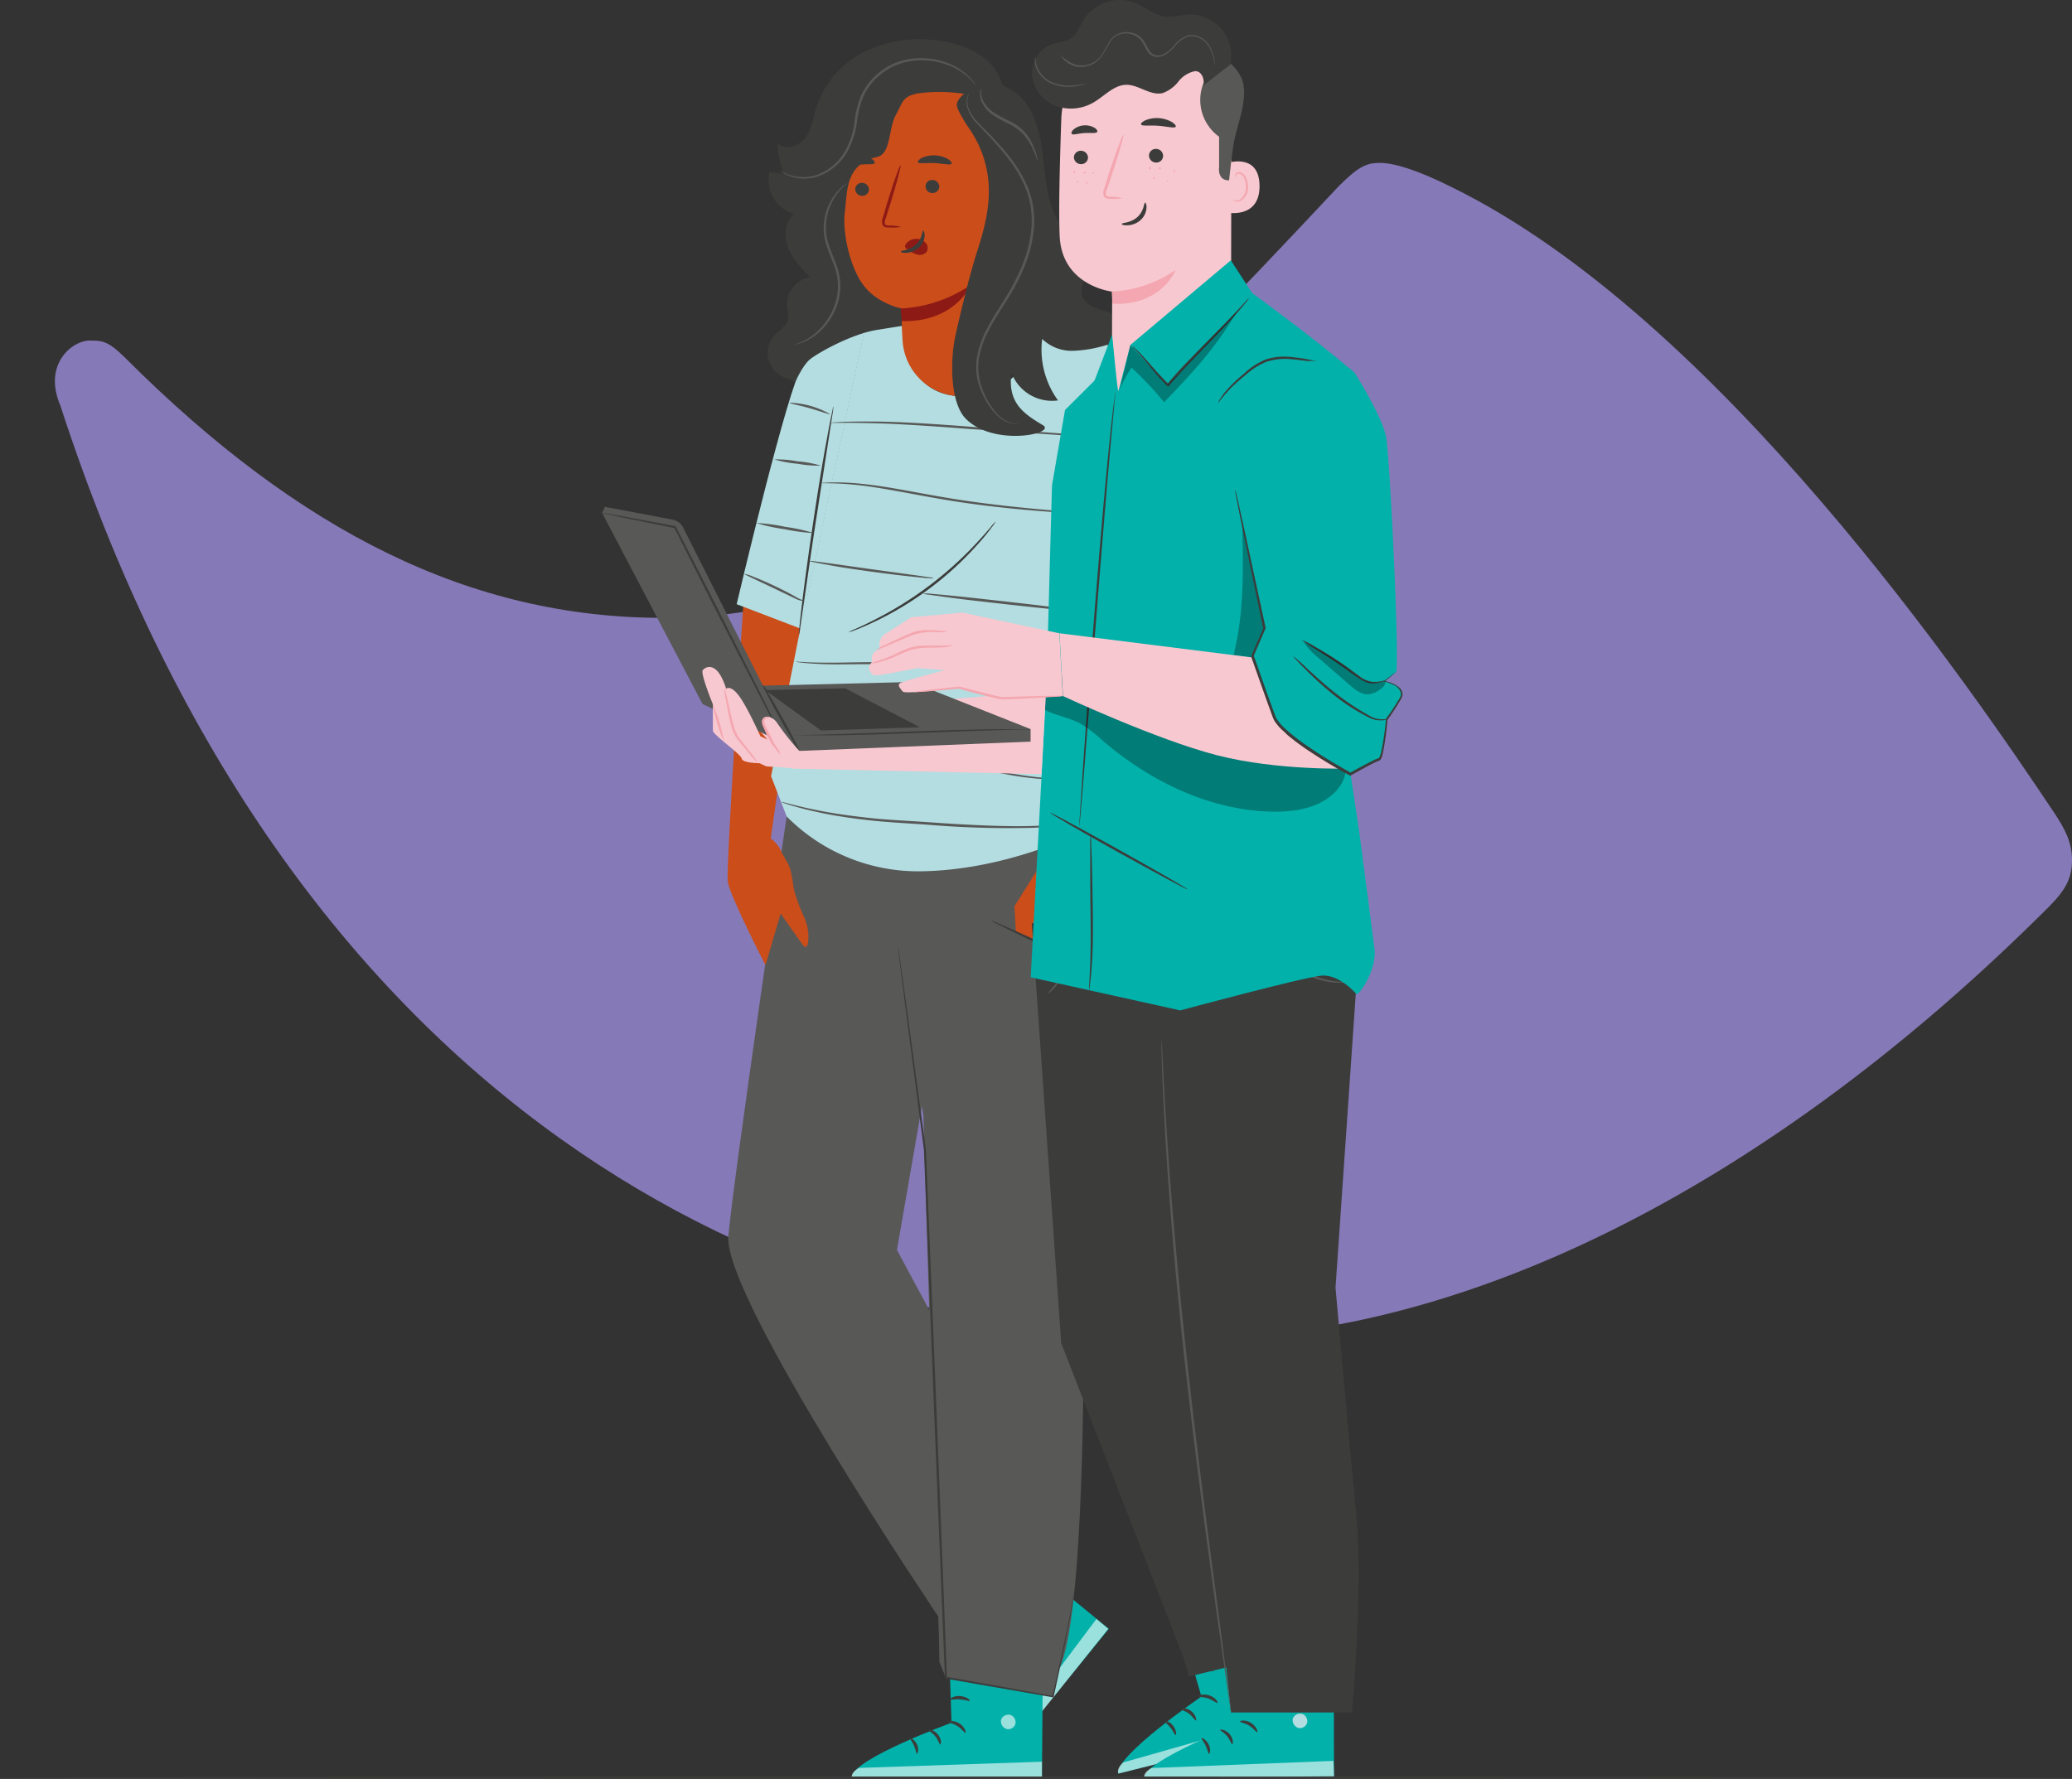 <?xml version="1.0" encoding="utf-8"?>
<svg xmlns="http://www.w3.org/2000/svg" viewBox="0 0 445.13 382.26">
  <rect x="0" y="0" width="445.13" height="382.26" fill="#333333" stroke="none"/>
  <defs>
    <style>.cls-1{fill:#8679b7;}.cls-2{fill:#02b1aa;}.cls-3{opacity:0.6;}.cls-4{fill:#fff;}.cls-5{fill:#3c3c3b;}.cls-6{fill:#585857;}.cls-7{fill:#b3dde0;}.cls-8{fill:#ca4d1a;}.cls-9{fill:none;}.cls-10{fill:#8d1a15;}.cls-11{fill:#f8c8d0;}.cls-12{fill:#f4a7b0;}.cls-13{opacity:0.3;}.cls-14{fill:#010101;}</style>
  </defs>
  <g id="Layer_2" data-name="Layer 2">
    <g id="Calque_1" data-name="Calque 1">
      <path class="cls-1" d="M19.33,73.16c-3.81,0-10.17,5.08-6.36,14C60.06,232.06,160.73,287.68,255.73,287.67c60.2,0,125.84-34.29,184.31-92.69,3.82-3.81,5.09-6.35,5.09-10.15s-1.47-6.64-3.81-10.16C423.41,147.84,369.09,68.14,311.68,40.12,304.06,36.31,299.2,35,296.43,35c-3,0-4.76.94-8.9,5.08-46.35,49.39-86.44,92.68-144.91,92.69C101.31,132.81,64.45,114.41,27,77c-3.81-3.81-5.09-3.81-7.63-3.81"/>
      <g id="freepik--character-1--inject-126">
        <path class="cls-2" d="M212.84,329.24,238.2,350l-25.72,31.69c-2.87-2.64,4.35-24,4.35-24L200,345.07Z"/>
        <g class="cls-3">
          <path class="cls-4" d="M223.4,346.85a1.67,1.67,0,0,1,2.21.3,1.63,1.63,0,0,1-.28,2.19A1.78,1.78,0,0,1,223,349a1.66,1.66,0,0,1,.55-2.24"/>
        </g>
        <g class="cls-3">
          <path class="cls-4" d="M238.09,350l-2.55-2.11L212,379.26s-.52,1.91.61,2.55Z"/>
        </g>
        <path class="cls-5" d="M216.25,358.15c.16.12.85-.6,2-1s2.09-.23,2.15-.43-1-.68-2.37-.23S216.08,358.06,216.25,358.15Z"/>
        <path class="cls-5" d="M214.92,362.55c.12.16.93-.3,2-.29s1.9.42,2,.26-.68-1-2-.95S214.78,362.46,214.92,362.55Z"/>
        <path class="cls-5" d="M217.37,367.7c.15-.11-.45-1-1.62-1.25s-2.1.16-2,.33.89.09,1.85.35S217.23,367.84,217.37,367.7Z"/>
        <path class="cls-5" d="M212.74,354.84c.19,0,.56-.84,1.32-1.66s1.6-1.29,1.54-1.48-1.16,0-2,1S212.56,354.81,212.74,354.84Z"/>
        <path class="cls-5" d="M209.59,351a4.35,4.35,0,0,0,1.28-1.59,9.85,9.85,0,0,0,.84-2.08,11.5,11.5,0,0,0,.26-1.3,2.55,2.55,0,0,0,0-.78.85.85,0,0,0-.76-.74,1.06,1.06,0,0,0-.91.39,2.24,2.24,0,0,0-.4.66,7,7,0,0,0-.46,1.26,6.76,6.76,0,0,0-.23,2.24,3.46,3.46,0,0,0,.53,2c.11,0-.08-.78,0-2a8.46,8.46,0,0,1,.35-2.06,7,7,0,0,1,.46-1.14c.19-.41.42-.7.63-.66s.11,0,.15.18a1.82,1.82,0,0,1,0,.57,10.5,10.5,0,0,1-.2,1.23,14.19,14.19,0,0,1-.66,2A13.27,13.27,0,0,0,209.59,351Z"/>
        <path class="cls-5" d="M210,351c.07,0-.24-.79-1.2-1.66a6.69,6.69,0,0,0-1.91-1.2,6.57,6.57,0,0,0-1.29-.38,1.68,1.68,0,0,0-1.62.37.91.91,0,0,0-.1,1,2.79,2.79,0,0,0,.45.63,4.3,4.3,0,0,0,1.07.87,4.55,4.55,0,0,0,2.19.65,2.75,2.75,0,0,0,2-.5,16.68,16.68,0,0,1-2,0,5.08,5.08,0,0,1-1.9-.71,4.41,4.41,0,0,1-.89-.78c-.29-.32-.46-.67-.33-.76a1.14,1.14,0,0,1,1-.14,7.11,7.11,0,0,1,3,1.29C209.44,350.44,209.89,351.07,210,351Z"/>
        <path class="cls-2" d="M224.11,349.21,223.84,382,183,381.83c.26-3.9,21.41-11.63,21.41-11.63l-.67-21Z"/>
        <g class="cls-3">
          <path class="cls-4" d="M217,368.48a1.68,1.68,0,0,1,1.15,1.91,1.6,1.6,0,0,1-1.88,1.15,1.75,1.75,0,0,1-1.21-2,1.67,1.67,0,0,1,2.09-1"/>
        </g>
        <g class="cls-3">
          <path class="cls-4" d="M223.84,381.87v-3.31l-39.24,1.33s-1.82.8-1.61,2.08Z"/>
        </g>
        <path class="cls-5" d="M203.73,370c0,.2,1,.29,2,.94s1.5,1.48,1.68,1.4-.1-1.23-1.3-2S203.69,369.8,203.73,370Z"/>
        <path class="cls-5" d="M199.45,371.74c0,.19.81.53,1.49,1.38s.86,1.74,1.06,1.73.33-1.13-.53-2.17S199.45,371.55,199.45,371.74Z"/>
        <path class="cls-5" d="M197,376.85c.18,0,.47-1,0-2s-1.44-1.54-1.52-1.37.49.75.89,1.66S196.84,376.83,197,376.85Z"/>
        <path class="cls-5" d="M204.11,365.18c.09.18,1-.09,2.13,0s2,.44,2.11.27-.74-.88-2.07-1S204,365,204.11,365.18Z"/>
        <path class="cls-5" d="M205.11,360.34a3.77,3.77,0,0,0,2,0,9.6,9.6,0,0,0,2.14-.65,8.84,8.84,0,0,0,1.18-.62,3.49,3.49,0,0,0,.62-.47.87.87,0,0,0,.09-1.06,1,1,0,0,0-.87-.46,2.24,2.24,0,0,0-.77.1,7.91,7.91,0,0,0-1.27.43,7.15,7.15,0,0,0-1.89,1.23c-1,.87-1.27,1.61-1.21,1.65s.56-.55,1.52-1.27a7.93,7.93,0,0,1,1.83-1,6,6,0,0,1,1.18-.36c.43-.11.8-.11.91.08s0,.1,0,.23a2.48,2.48,0,0,1-.45.35,11.56,11.56,0,0,1-3.07,1.36A12.73,12.73,0,0,0,205.11,360.34Z"/>
        <path class="cls-5" d="M205.37,360.63a3.29,3.29,0,0,0,.54-2,6.5,6.5,0,0,0-.27-2.24,7.13,7.13,0,0,0-.51-1.25,1.71,1.71,0,0,0-1.3-1,1,1,0,0,0-.86.56,3.21,3.21,0,0,0-.21.75,4.56,4.56,0,0,0,0,1.38,4.68,4.68,0,0,0,.87,2.11c.79,1.06,1.62,1.31,1.64,1.24a8.63,8.63,0,0,1-1.23-1.51,4.42,4.42,0,0,1-.64-1.92,3.89,3.89,0,0,1,0-1.18c.06-.44.23-.79.39-.74a1.51,1.51,0,0,1,.71.67,6.17,6.17,0,0,1,.5,1.11,7.17,7.17,0,0,1,.39,2C205.47,359.85,205.26,360.6,205.37,360.63Z"/>
        <path class="cls-6" d="M222.17,159.26s5.71,6.13,8.52,12,4.61,19.87,4.61,19.87,7.9,17.59,6.7,26.59-9.25,70.55-9.25,70.55.4,59.83-5.3,70.5l-1.27,5.78-23-4.09h0l-1.3-3.16-3.5-117.62L184,159.8Z"/>
        <path class="cls-6" d="M211.84,183.3a3.36,3.36,0,0,0,.15-.94c.07-.6.11-1.48.12-2.57a77.31,77.31,0,0,0-.5-8.47c-.38-3.2-.71-6.09-1-8.41a33.78,33.78,0,0,0-.45-3.48,18,18,0,0,0,.05,3.52c.14,2.16.47,5.14.82,8.43s.6,6.26.67,8.41A26,26,0,0,0,211.84,183.3Z"/>
        <path class="cls-6" d="M207.55,169.14a15,15,0,0,0,1.15-4.76,15.43,15.43,0,0,0,.13-4.89,37.27,37.27,0,0,0-.68,4.82A39.1,39.1,0,0,0,207.55,169.14Z"/>
        <path class="cls-6" d="M192.78,164.41a2.59,2.59,0,0,1,.89-1.32,1.68,1.68,0,0,1,1.57-.16,1.64,1.64,0,0,1,.95,2.1,1.68,1.68,0,0,1-.95.95,1.72,1.72,0,0,1-1.57-.21c-.8-.6-.74-1.39-.84-1.36s-.09.17-.05.49a1.82,1.82,0,0,0,.65,1.17,2,2,0,0,0,2,.4,2.13,2.13,0,0,0,.07-4,2,2,0,0,0-2,.32,1.78,1.78,0,0,0-.69,1.15C192.7,164.24,192.75,164.41,192.78,164.41Z"/>
        <path class="cls-6" d="M200,294.2a2.29,2.29,0,0,0,0,.64v1.84c0,1.6,0,3.91.11,6.77.13,5.71.44,13.59.82,22.29s.63,16.59.75,22.3c.06,2.8.1,5.09.14,6.76,0,.75,0,1.36,0,1.84a3.45,3.45,0,0,0,.05.64,3.47,3.47,0,0,0,.06-.64V354.8c0-1.6,0-3.91,0-6.77,0-5.71-.21-13.6-.59-22.31s-.73-16.52-1-22.29c-.12-2.79-.21-5.08-.29-6.75,0-.75-.07-1.36-.09-1.84A4.53,4.53,0,0,0,200,294.2Z"/>
        <path class="cls-6" d="M169,175.42s-11.32,77-12.53,90.17S202,348,202,348l21.41-22.29-30.72-57.12,10-57.56L188.84,160.2l-18.07-.28Z"/>
        <path class="cls-5" d="M231,340.33a12.33,12.33,0,0,1-.17,1.68c-.17,1.1-.41,2.71-.79,4.79-.77,4.17-2,10.21-3.67,17.76v.16h-.16l-23-4H203v-.18c-.64-15.79-1.41-34.66-2.23-54.9-.85-21.78-1.63-42-2.28-58.54h0c-1.72-13.31-3.15-24.31-4.15-32-.48-3.83-.86-6.83-1.12-8.9-.12-1-.21-1.79-.28-2.34a7.23,7.23,0,0,1-.07-.8s.06.27.14.79.19,1.33.34,2.33c.29,2.07.7,5.07,1.24,8.89l4.33,32h0c.67,16.56,1.49,36.75,2.37,58.53.79,20.24,1.53,39.11,2.15,54.9l-.18-.2,23,4.13-.19.13c1.71-7.54,3-13.57,3.82-17.72.41-2.08.71-3.69.88-4.78.09-.54.15-1,.18-1.24A2.64,2.64,0,0,1,231,340.33Z"/>
        <path class="cls-7" d="M239.84,75.31a44.72,44.72,0,0,1,10,13.24c3.37,6.9,24,46.92,21.1,51.27s-11.24,8-12.08,7.88-16.61-9.61-16.61-9.61-9.81-31.3-9.92-31.38S239.84,75.31,239.84,75.31Z"/>
        <path class="cls-8" d="M159.78,128.55s-3.87,57.86-3.43,60.91,8.1,17.95,8.1,17.95l5.13-17.47-4.18-8.48,6.77-47.67Z"/>
        <path class="cls-7" d="M185.64,71.18l8.23-1.28s-.39,14.72,12.37,15.25c14.49.6,17-14.88,17-14.88s14,2.58,16.56,4.94-9.59,64.13-9.59,64.13l1.16,39.89s-15.52,7.79-33.68,8A39.7,39.7,0,0,1,169,175.44l-3.35-8.65,6.34-32Z"/>
        <path class="cls-7" d="M185.64,71.46s-10.15,3-13.23,7.12-14.15,51.25-14.15,51.25L172,135.09Z"/>
        <path class="cls-5" d="M179,87.33a2.18,2.18,0,0,1,0,.51,13,13,0,0,1-.2,1.43c-.2,1.32-.48,3.09-.81,5.25-.7,4.51-1.65,10.59-2.69,17.32s-1.89,12.84-2.55,17.35c-.32,2.16-.58,3.93-.77,5.25l-.24,1.43c-.05.33-.09.5-.11.49a1.4,1.4,0,0,1,0-.5c0-.39.08-.87.14-1.44.12-1.25.33-3,.6-5.28.55-4.46,1.38-10.6,2.4-17.38s2-12.88,2.85-17.3c.39-2.21.73-4,1-5.23.11-.56.21-1,.29-1.41A1.37,1.37,0,0,1,179,87.33Z"/>
        <path class="cls-5" d="M213.94,112.05a13,13,0,0,1-.91,1.29,42.62,42.62,0,0,1-2.72,3.33,69.93,69.93,0,0,1-22.59,17c-1.64.77-3,1.35-3.95,1.7a11.47,11.47,0,0,1-1.5.5,8.87,8.87,0,0,1,1.42-.69c.93-.41,2.25-1,3.87-1.84A78.07,78.07,0,0,0,210,116.46c1.23-1.33,2.2-2.43,2.85-3.21A7.12,7.12,0,0,1,213.94,112.05Z"/>
        <path class="cls-6" d="M178.33,89c-.06.14-2-.6-4.34-1.27s-4.39-1-4.37-1.19A18.44,18.44,0,0,1,178.33,89Z"/>
        <path class="cls-6" d="M238.7,94.09a3.21,3.21,0,0,1-.62,0L236.31,94l-6.47-.36L208.47,92.2c-8.35-.65-15.9-1.16-21.38-1.27-2.73-.07-5-.08-6.48-.07h-1.77a3.11,3.11,0,0,1-.61,0,2.09,2.09,0,0,1,.61-.08c.4,0,1-.07,1.76-.1,1.53-.07,3.76-.12,6.5-.1,5.49,0,13.06.47,21.41,1.12l21.36,1.6,6.47.54,1.76.18A2.46,2.46,0,0,1,238.7,94.09Z"/>
        <path class="cls-6" d="M176.33,100.06a25.38,25.38,0,0,1-5-.41,24.91,24.91,0,0,1-5-.93,24.7,24.7,0,0,1,5,.41A23.7,23.7,0,0,1,176.33,100.06Z"/>
        <path class="cls-6" d="M235.64,110.55a2.08,2.08,0,0,1-.61,0l-1.73-.07c-1.51-.08-3.69-.21-6.39-.4-5.38-.38-12.83-1-21-2.23-4.08-.62-7.94-1.36-11.44-2s-6.67-1.2-9.35-1.52-4.85-.43-6.35-.47-2.34,0-2.35-.06a2.48,2.48,0,0,1,.61-.07c.4,0,1-.07,1.74-.07a52.75,52.75,0,0,1,6.4.31c2.69.27,5.87.77,9.38,1.41s7.37,1.37,11.44,2c8.13,1.24,15.56,1.91,20.93,2.38l6.37.56,1.73.18A2.64,2.64,0,0,1,235.64,110.55Z"/>
        <path class="cls-6" d="M200.6,124.24a4.79,4.79,0,0,1-1.07,0c-.68,0-1.67-.14-2.89-.26-2.43-.24-5.79-.64-9.49-1.15s-7-1-9.45-1.48c-1.2-.21-2.17-.4-2.84-.54a5.45,5.45,0,0,1-1-.27,3.88,3.88,0,0,1,1.07.07l2.87.38,9.46,1.33,9.47,1.3,2.86.42A3.55,3.55,0,0,1,200.6,124.24Z"/>
        <path class="cls-6" d="M232.2,131.35a6,6,0,0,1-1.34,0l-3.64-.33c-3.07-.3-7.31-.75-12-1.28s-8.91-1-12-1.44l-3.62-.5a6.55,6.55,0,0,1-1.32-.25,7.55,7.55,0,0,1,1.34,0l3.64.33c3.06.3,7.3.76,12,1.29s8.9,1,12,1.44l3.62.49A7.67,7.67,0,0,1,232.2,131.35Z"/>
        <path class="cls-6" d="M230.64,148A2.48,2.48,0,0,1,230,148l-1.73-.28L222,146.55c-5.36-.92-12.78-2.23-21-3.06-4.13-.41-8.08-.66-11.67-.73s-6.84,0-9.56,0-4.94-.12-6.46-.26c-.76-.07-1.34-.13-1.74-.19a4.1,4.1,0,0,1-.61-.11,2.15,2.15,0,0,1,.62,0l1.75.1c1.52.07,3.72.12,6.44.09s6-.14,9.57-.09,7.57.28,11.71.69c8.28.83,15.7,2.2,21.05,3.22,2.67.52,4.83,1,6.32,1.28l1.71.37A2.73,2.73,0,0,1,230.64,148Z"/>
        <path class="cls-6" d="M230.93,167.05a3.6,3.6,0,0,1-.64.12c-.43.07-1.06.14-1.87.2a38.89,38.89,0,0,1-6.91-.19c-5.83-.59-13.62-2.68-22.39-4s-16.76-2.37-22.51-3.27a64.84,64.84,0,0,1-6.79-1.24,13.37,13.37,0,0,1-1.78-.62,2.89,2.89,0,0,1-.58-.3,2.8,2.8,0,0,1,.62.2,17.35,17.35,0,0,0,1.76.6c1.57.39,3.91.67,6.79,1.07,5.76.8,13.75,1.74,22.54,3.12s16.59,3.44,22.35,4.11a43.63,43.63,0,0,0,6.86.36C230,167.12,230.92,167,230.93,167.05Z"/>
        <path class="cls-6" d="M174.84,114.55a39.64,39.64,0,0,1-6.24-.83,39.09,39.09,0,0,1-6.16-1.34,37.69,37.69,0,0,1,6.25.83A39.21,39.21,0,0,1,174.84,114.55Z"/>
        <path class="cls-6" d="M172.84,129.1a1.1,1.1,0,0,1-.58,0,5,5,0,0,1-1.47-.51l-4.52-2.17c-3.54-1.69-6.45-3-6.39-3.11a7.91,7.91,0,0,1,2,.64c1.2.46,2.84,1.15,4.62,2s3.35,1.67,4.47,2.31A7.49,7.49,0,0,0,172.84,129.1Z"/>
        <path class="cls-6" d="M167.84,172.3a2.91,2.91,0,0,1,.64.13l1.8.47c1.56.4,3.84.94,6.67,1.47s6.24,1,10,1.41,8,.58,12.4.89c8.8.63,16.78,1,22.56.81,2.88-.07,5.21-.26,6.82-.39l1.85-.18a2.43,2.43,0,0,1,.66,0,3.63,3.63,0,0,1-.64.13c-.42.07-1,.17-1.85.28-1.6.19-3.94.44-6.83.56a208,208,0,0,1-22.61-.66c-4.39-.31-8.6-.52-12.41-.94s-7.22-.94-10.06-1.52-5.1-1.17-6.66-1.64c-.77-.22-1.37-.42-1.77-.56A3.68,3.68,0,0,1,167.84,172.3Z"/>
        <path class="cls-8" d="M163.35,189.91q4.46,6.66,9.14,13.18c.14.18.3.38.53.38s.46-.35.53-.64a10.07,10.07,0,0,0-.77-5.68,43.82,43.82,0,0,1-2.07-5.42c-.47-1.95-.46-4-1.3-5.87-.46-1-1.09-1.89-1.56-2.87a6.77,6.77,0,0,0-3.4-3.45"/>
        <path class="cls-5" d="M238,97.13a12.88,12.88,0,0,1-.2,1.64l-.74,4.43c-.64,3.74-1.56,8.9-2.62,14.6s-2,10.85-2.77,14.57c-.36,1.79-.66,3.27-.89,4.4a12.47,12.47,0,0,1-.4,1.6,9.07,9.07,0,0,1,.2-1.64c.19-1.13.43-2.63.73-4.43.65-3.74,1.57-8.9,2.62-14.6s2-10.84,2.77-14.56c.36-1.79.67-3.28.9-4.41A8,8,0,0,1,238,97.13Z"/>
        <path class="cls-6" d="M255.35,100.36a15.47,15.47,0,0,1-2.7,1c-1.68.51-4,1.2-6.61,1.92s-4.95,1.35-6.66,1.78a15.74,15.74,0,0,1-2.79.59,14.35,14.35,0,0,1,2.7-1c1.68-.51,4-1.2,6.61-1.92s4.94-1.35,6.65-1.78A14.74,14.74,0,0,1,255.35,100.36Z"/>
        <path class="cls-6" d="M264.84,118.7a3.22,3.22,0,0,1-.91.54,15,15,0,0,1-2.75.9c-2.39.53-5.67,1.15-9.27,2s-6.85,1.68-9.19,2.31l-2.78.74a4.37,4.37,0,0,1-1,.22,4,4,0,0,1,1-.41c.64-.23,1.58-.54,2.74-.9,2.32-.72,5.55-1.63,9.17-2.47s6.93-1.42,9.31-1.85a17.7,17.7,0,0,0,2.75-.73A5.22,5.22,0,0,1,264.84,118.7Z"/>
        <path class="cls-8" d="M246,135.09l-15,39.13,4.25,16.39,27-45.05S252.58,134.23,246,135.09Z"/>
        <polygon class="cls-8" points="231.26 173.49 217.93 194.74 218.24 200.21 235.2 207.41 236.43 187.21 231.26 173.49"/>
        <path class="cls-5" d="M239.32,209.74c0,.07-1.38-.86-3.72-2a18.48,18.48,0,0,0-1.95-.84c-.7-.27-1.51-.46-2.34-.72a50.17,50.17,0,0,1-5.31-2c-3.67-1.63-6.9-3.25-9.26-4.39l-2.78-1.4a5.76,5.76,0,0,1-1-.57,4.24,4.24,0,0,1,1.08.39l2.84,1.24,9.32,4.25c1.83.79,3.61,1.45,5.25,2,.81.28,1.61.48,2.34.78a17.08,17.08,0,0,1,2,.91,29,29,0,0,1,2.66,1.62A4.32,4.32,0,0,1,239.32,209.74Z"/>
        <path class="cls-8" d="M180.63,32.6c0-6.92,8.08-19.24,15-19l17.72,7.59a4.07,4.07,0,0,1,3.89,3.87L219,72.23a12.46,12.46,0,0,1-11.88,12.91h0a12.73,12.73,0,0,1-13.2-11.7c-.23-3.35-.29-7.2-.29-7.18s-8.9-.89-11.47-12.26C180.84,48.38,180.64,40.29,180.63,32.6Z"/>
        <path class="cls-5" d="M183.73,40.68a1.48,1.48,0,0,0,1.52,1.4,1.41,1.41,0,0,0,1.43-1.39v0a1.48,1.48,0,0,0-1.51-1.39,1.39,1.39,0,0,0-1.44,1.36Z"/>
        <path class="cls-9" d="M183,37.34c.2.18,1.26-.72,2.85-.82s2.8.62,3,.42-.13-.43-.66-.77a4.12,4.12,0,0,0-2.39-.57,3.82,3.82,0,0,0-2.24.89C183,36.9,182.84,37.26,183,37.34Z"/>
        <path class="cls-5" d="M198.84,40.08a1.47,1.47,0,0,0,1.51,1.4,1.43,1.43,0,0,0,1.44-1.4v0a1.49,1.49,0,0,0-1.52-1.4A1.39,1.39,0,0,0,198.84,40Z"/>
        <path class="cls-9" d="M198.58,36.62c.2.18,1.26-.72,2.84-.81s2.8.62,3,.41-.13-.43-.66-.76a3.93,3.93,0,0,0-2.38-.57,3.85,3.85,0,0,0-2.25.89C198.63,36.18,198.48,36.55,198.58,36.62Z"/>
        <path class="cls-10" d="M193.59,48.75a11,11,0,0,0-2.61-.29c-.4,0-.79-.07-.88-.35a2.09,2.09,0,0,1,.19-1.21l1-3.16c1.38-4.5,2.35-8.19,2.17-8.24s-1.45,3.55-2.83,8l-.94,3.18a2.27,2.27,0,0,0-.11,1.6,1,1,0,0,0,.7.55,3.25,3.25,0,0,0,.7.05A9.93,9.93,0,0,0,193.59,48.75Z"/>
        <path class="cls-10" d="M193.47,66.29a29.29,29.29,0,0,0,15.12-5.1s-3.37,8.14-14.94,7.81Z"/>
        <path class="cls-10" d="M194.51,52.55A2.8,2.8,0,0,1,197,51.33a2.55,2.55,0,0,1,1.86.84,1.67,1.67,0,0,1,.25,1.89,1.92,1.92,0,0,1-2,.66A6.12,6.12,0,0,1,195,53.64a1.84,1.84,0,0,1-.48-.44.53.53,0,0,1,0-.59"/>
        <path class="cls-5" d="M198.33,49.55c-.26,0-.15,1.72-1.55,3s-3.24,1.25-3.23,1.49.43.31,1.2.28a4.34,4.34,0,0,0,2.71-1.15,3.72,3.72,0,0,0,1.18-2.54C198.66,50,198.44,49.55,198.33,49.55Z"/>
        <path class="cls-5" d="M197.18,34.84c.18.42,1.75.11,3.62.21s3.42.52,3.64.11c.1-.19-.19-.58-.82-1a6.28,6.28,0,0,0-5.54-.25C197.42,34.28,197.13,34.64,197.18,34.84Z"/>
        <path class="cls-5" d="M182.55,35.54c.3.34,1.37-.1,2.68-.2s2.44.08,2.68-.31c.1-.19-.1-.54-.61-.85a3.74,3.74,0,0,0-2.22-.45,3.84,3.84,0,0,0-2.1.86C182.54,35,182.42,35.38,182.55,35.54Z"/>
        <path class="cls-5" d="M193.69,68.91l-.22-2.62s-5-1.26-7.6-4.47c-3.11-3.77-5-11.62-4.35-16.47.53-4.26.08-10.09,6.92-11.62,3-.68,2.4-6.11,4-9s1.38-4,4.77-4.67a35.76,35.76,0,0,1,9.91.1c-1,.84-1.71,1.79-1.54,2.64.21,1.12,2,3.91,2.66,4.85a23.69,23.69,0,0,1,4.16,12c.3,4.92-1,9.81-2.51,14.48s-3.63,13.37-4.67,18.19S204,86.47,207.5,90c6,6,19.23,3.23,16.65,1.43-4.12-2.47-7.75-4.77-6.86-11.33a9.3,9.3,0,0,0,10,5.94,18.59,18.59,0,0,1-3.4-13.21,9.11,9.11,0,0,0,6.57,2.55,27.29,27.29,0,0,0,7.11-1.2c1.75-.46,3.8-1.23,4.14-3,.39-2.1-2-3.63-4-4.25s-4.51-1.27-5.18-3.29c-.75-2.27,1.33-4.53,1.34-6.92,0-3-3-4.89-5-7.1-3.57-4-4.11-9.72-4.68-15s-1.61-11.11-5.73-14.51a13.72,13.72,0,0,0-3.08-1.78,11.35,11.35,0,0,0-4.54-6.3,19.93,19.93,0,0,0-7.91-3.07,27.4,27.4,0,0,0-16.54,1.84,20.54,20.54,0,0,0-11,12.21c-.68,2.21-1,4.61-2.3,6.49s-4.29,2.92-6,1.32a16.35,16.35,0,0,0,1.35,6.5l-3.12-.36a7.58,7.58,0,0,0,5.24,9c-2,1.76-2.16,4.87-1.2,7.32s2.85,4.4,4.7,6.28a6,6,0,0,0-5,6.34,8.49,8.49,0,0,1,.2,2.8c-.35,1.44-1.83,2.23-2.83,3.32a5.62,5.62,0,0,0,.35,8,5.54,5.54,0,0,0,2.07,1.21l2,.85s1.57-3.56,3.18-4.88,8.87-5.43,14.31-6.3l5.44-.87Z"/>
        <path class="cls-6" d="M219,90.91a2.44,2.44,0,0,1-.84.15,4.68,4.68,0,0,1-2.34-.62c-1.9-1-3.94-3.53-5.29-7.07a13.29,13.29,0,0,1-.72-2.89,14.62,14.62,0,0,1,0-3.24,19.69,19.69,0,0,1,2.28-6.71c1.15-2.22,2.6-4.4,4-6.69a44.75,44.75,0,0,0,3.74-7.41,27.17,27.17,0,0,0,1.8-8,22.18,22.18,0,0,0-.19-3.91,20.6,20.6,0,0,0-.94-3.63c-1.75-4.62-4.79-8-7.27-10.8-1.28-1.37-2.45-2.6-3.47-3.7a7.75,7.75,0,0,1-1.95-3.31,4.19,4.19,0,0,1,.07-2.43,2,2,0,0,1,.4-.74,3.53,3.53,0,0,0-.3.78A4.05,4.05,0,0,0,208,23a7.78,7.78,0,0,0,2,3.17c1,1.08,2.24,2.26,3.53,3.64,2.52,2.74,5.62,6.16,7.44,10.88a20.63,20.63,0,0,1,1,3.72,23.22,23.22,0,0,1,.2,4,27.31,27.31,0,0,1-1.83,8.21,43.87,43.87,0,0,1-3.79,7.49c-1.43,2.3-2.88,4.46-4,6.64a19.75,19.75,0,0,0-2.28,6.54,12.89,12.89,0,0,0,.65,6c1.27,3.48,3.23,6,5,7a4.75,4.75,0,0,0,2.24.69C218.73,91,219,90.88,219,90.91Z"/>
        <path class="cls-6" d="M222.9,34.45c-.08,0-.39-1.11-1.19-2.79a12,12,0,0,0-1.79-2.7,10.37,10.37,0,0,0-3.17-2.33,31.22,31.22,0,0,1-3.58-2A6.82,6.82,0,0,1,211,22.08a4,4,0,0,1-.43-2.24,1.49,1.49,0,0,1,.26-.79,5.52,5.52,0,0,1-.06.81,4.14,4.14,0,0,0,.55,2,6.88,6.88,0,0,0,2.17,2.32A37.59,37.59,0,0,0,217,26.07a10.22,10.22,0,0,1,3.29,2.47,11.22,11.22,0,0,1,1.76,3,14.46,14.46,0,0,1,.73,2.13C222.9,34.15,222.94,34.44,222.9,34.45Z"/>
        <path class="cls-6" d="M167.5,36.55a12,12,0,0,0,2,1,9.29,9.29,0,0,0,6.07,0,11.46,11.46,0,0,0,6.49-6.09,17.42,17.42,0,0,0,1.52-5.19A20.57,20.57,0,0,1,185,20.49a13.87,13.87,0,0,1,8.55-7.38,15.53,15.53,0,0,1,9.3.19,13.5,13.5,0,0,1,5.4,3.23,8.8,8.8,0,0,1,1.08,1.34,2.07,2.07,0,0,1,.28.53,15.51,15.51,0,0,0-1.5-1.73,14,14,0,0,0-5.37-3,15.51,15.51,0,0,0-9.05-.09,13.49,13.49,0,0,0-8.21,7.14,20.42,20.42,0,0,0-1.39,5.65,17.77,17.77,0,0,1-1.6,5.32,11.71,11.71,0,0,1-6.81,6.23,9.26,9.26,0,0,1-6.25-.18,6.91,6.91,0,0,1-1.51-.83A2.1,2.1,0,0,1,167.5,36.55Z"/>
        <path class="cls-6" d="M170.75,74.07s.55-.2,1.49-.62A12.74,12.74,0,0,0,175.82,71a14.24,14.24,0,0,0,3.46-5.35A12.16,12.16,0,0,0,179.5,58c-.83-2.65-2.19-5.09-2.46-7.62a12,12,0,0,1,1.07-6.47,11.48,11.48,0,0,1,2.59-3.59,7.62,7.62,0,0,1,.94-.76c.23-.15.35-.23.36-.21s-.44.38-1.16,1.11a12.42,12.42,0,0,0-2.39,3.6,11.9,11.9,0,0,0-.94,6.26c.29,2.41,1.62,4.79,2.49,7.53a12.46,12.46,0,0,1-.27,8,14,14,0,0,1-3.66,5.45,11.74,11.74,0,0,1-3.76,2.33,8,8,0,0,1-1.15.36A1.47,1.47,0,0,1,170.75,74.07Z"/>
      </g>
      <g id="freepik--character-2--inject-126">
        <path class="cls-11" d="M228,25.55a19.78,19.78,0,0,1,18.91-19h1c11.06.17,17.1,9.65,16.63,20.7l-.08,44.23S247.21,81.67,246.55,82l-7.71,5.53.09-24.86S228.25,61.5,227.66,50.9C227.4,45.73,227.67,35.14,228,25.55Z"/>
        <path class="cls-12" d="M238.84,62.63A25.94,25.94,0,0,0,252.56,58s-2.94,7.77-13.56,7.27Z"/>
        <path class="cls-5" d="M230.71,33.8a1.52,1.52,0,0,0,1.52,1.47,1.46,1.46,0,0,0,1.51-1.41v0a1.52,1.52,0,0,0-1.53-1.46,1.45,1.45,0,0,0-1.5,1.4Z"/>
        <path class="cls-9" d="M230.53,30.65c.19.19,1.3-.7,2.93-.77s2.86.7,3,.49-.12-.44-.66-.8a4.11,4.11,0,0,0-2.43-.63,3.94,3.94,0,0,0-2.33.86C230.59,30.21,230.43,30.55,230.53,30.65Z"/>
        <path class="cls-5" d="M246.84,33.46a1.52,1.52,0,0,0,1.53,1.47,1.45,1.45,0,0,0,1.5-1.4v0A1.51,1.51,0,0,0,248.35,32a1.45,1.45,0,0,0-1.51,1.39Z"/>
        <path class="cls-9" d="M246.56,30.26c.19.19,1.31-.7,2.93-.77s2.86.7,3,.49-.12-.44-.66-.8a4.11,4.11,0,0,0-2.43-.63,3.94,3.94,0,0,0-2.33.86C246.62,29.82,246.46,30.18,246.56,30.26Z"/>
        <path class="cls-12" d="M241.17,42.6a11,11,0,0,0-2.67-.36c-.42,0-.81-.09-.9-.37a2.13,2.13,0,0,1,.23-1.24l1.09-3.23c1.51-4.58,2.59-8.34,2.4-8.4s-1.56,3.61-3.07,8.19l-1,3.24a2.32,2.32,0,0,0-.15,1.64,1,1,0,0,0,.71.58,3.35,3.35,0,0,0,.71.07A10.71,10.71,0,0,0,241.17,42.6Z"/>
        <path class="cls-5" d="M246,43.55c-.26,0-.19,1.77-1.65,3.09S241,47.85,241,48.1s.43.32,1.23.31a4.43,4.43,0,0,0,2.8-1.12,3.87,3.87,0,0,0,1.27-2.58C246.35,43.94,246.13,43.55,246,43.55Z"/>
        <path class="cls-5" d="M245.13,26.73c.18.43,1.8.15,3.72.3s3.49.6,3.73.19c.1-.19-.19-.6-.83-1a6.57,6.57,0,0,0-5.67-.38C245.41,26.16,245.07,26.52,245.13,26.73Z"/>
        <path class="cls-5" d="M230.21,28.74c.31.36,1.41-.07,2.76-.15s2.5.14,2.75-.26c.11-.19-.09-.55-.6-.88a4,4,0,0,0-4.44.33C230.22,28.18,230.13,28.57,230.21,28.74Z"/>
        <path class="cls-11" d="M263.32,35.12c.17-.08,7.19-2.47,7.27,4.79s-7.22,5.85-7.24,5.64S263.32,35.12,263.32,35.12Z"/>
        <path class="cls-12" d="M264.9,42.8a2.12,2.12,0,0,0,.34.18,1.33,1.33,0,0,0,1,0,3.15,3.15,0,0,0,1.41-2.82,4.17,4.17,0,0,0-.37-1.81,1.46,1.46,0,0,0-1-1,.63.63,0,0,0-.74.35c-.1.21-.05.35-.09.37s-.16-.12-.1-.42a.72.72,0,0,1,.28-.46,1,1,0,0,1,.7-.2,1.8,1.8,0,0,1,1.33,1.12,4.45,4.45,0,0,1,.46,2,3.24,3.24,0,0,1-1.81,3.16,1.36,1.36,0,0,1-1.16-.18C264.92,43,264.84,42.81,264.9,42.8Z"/>
        <path class="cls-6" d="M257.67,13.77l-30.2,1.91a13.74,13.74,0,0,1,4.23-5.32,23.66,23.66,0,0,1,13.48-5.49c4.93-.29,15.22,5.3,18.93,8.55,3,2.61,3.05,5,3.05,5,.61,3.9-1.4,8.45-2.11,12.33-.37,2-1,8-1,8h0c-1.67.06-2.34-1.24-2.15-2.9V29.38a9.75,9.75,0,0,1-3.45-11.27C258.91,17.55,259.71,14.78,257.67,13.77Z"/>
        <path class="cls-12" d="M252.27,37a.21.21,0,0,0,.21-.17.18.18,0,0,0-.14-.22h0a.19.19,0,0,0-.21.17h0A.2.2,0,0,0,252.27,37Z"/>
        <path class="cls-12" d="M249.13,36.39a.23.23,0,0,0,.15-.43.21.21,0,0,0-.29.13.09.09,0,0,0,0,0A.22.22,0,0,0,249.13,36.39Z"/>
        <path class="cls-12" d="M247,36.43c.1,0,.19-.12.2-.28s0-.3-.15-.31-.19.12-.21.28S246.93,36.42,247,36.43Z"/>
        <path class="cls-12" d="M250.84,39c.09,0,.17-.06.17-.12s-.08-.12-.18-.11-.18.06-.18.12S250.73,39,250.84,39Z"/>
        <path class="cls-12" d="M247.94,38.44a.22.22,0,0,0,.16-.25.22.22,0,0,0-.16-.16.2.2,0,0,0-.16.25A.2.2,0,0,0,247.94,38.44Z"/>
        <path class="cls-12" d="M233,37.31a.21.21,0,0,0,.21-.17.2.2,0,0,0-.15-.23.19.19,0,0,0-.21.17h0A.2.2,0,0,0,233,37.31Z"/>
        <path class="cls-12" d="M230.84,37.21A.22.22,0,0,0,231,37a.22.22,0,0,0-.17-.24.22.22,0,0,0-.19.22A.2.2,0,0,0,230.84,37.21Z"/>
        <path class="cls-12" d="M234.84,37.28a.16.16,0,0,0,.19-.11v0a.16.16,0,0,0-.14-.18h0a.17.17,0,0,0-.2.11v0A.17.17,0,0,0,234.84,37.28Z"/>
        <path class="cls-12" d="M233.4,39.47a.21.21,0,0,0,.25-.15.18.18,0,1,0-.25.15Z"/>
        <path class="cls-12" d="M231.57,39.19a.16.16,0,0,0,.1-.19.15.15,0,0,0-.19-.1.17.17,0,0,0-.13.19h0a.16.16,0,0,0,.2.09Z"/>
        <path class="cls-5" d="M264.32,13.83a8.84,8.84,0,0,0-2-7.7,8.93,8.93,0,0,0-7.37-3,27.14,27.14,0,0,1-4.21.48c-2.63-.17-4.73-2.19-7.2-3.11a9.21,9.21,0,0,0-10.7,3.66c-.86,1.41-1.39,3.14-2.77,4.06-1.18.8-2.72.8-4.07,1.27a6.71,6.71,0,0,0-4.25,6.84,8,8,0,0,0,5.1,6.46,9.68,9.68,0,0,0,8.33-.93c2.23-1.36,4.19-3.61,6.8-3.64s5.17,2.41,7.8,1.78a7.53,7.53,0,0,0,3.38-2.48,6,6,0,0,1,3.52-2.22c1.41-.15,2.23,1.77,1.78,3.11l5.91-4.58"/>
        <path class="cls-6" d="M227.9,11.82l0,.1a1.81,1.81,0,0,0,.19.29,4.79,4.79,0,0,0,.91,1,5.32,5.32,0,0,0,1.84,1,5.13,5.13,0,0,0,2.75,0,5.46,5.46,0,0,0,2.82-1.76c.72-1.06,1.39-2.15,2-3.27a4.25,4.25,0,0,1,1.38-1.48,4.23,4.23,0,0,1,2-.52,4.56,4.56,0,0,1,2.08.47,3.84,3.84,0,0,1,1.58,1.49c.39.65.69,1.37,1.15,2a2.53,2.53,0,0,0,2,1.1,3.81,3.81,0,0,0,2.08-.7,8.52,8.52,0,0,0,1.55-1.39,6.74,6.74,0,0,1,2.91-2.26,3.77,3.77,0,0,1,3.07.59,5.2,5.2,0,0,1,1.75,2,8.65,8.65,0,0,1,.7,1.92c.14.55.21,1,.26,1.28s.07.45.08.45,0,0,0-.12v-.34a11.32,11.32,0,0,0-.2-1.29,8.72,8.72,0,0,0-.67-2,5.36,5.36,0,0,0-1.79-2.1,4,4,0,0,0-3.24-.65,6.77,6.77,0,0,0-3,2.31,8.07,8.07,0,0,1-1.51,1.35,3.53,3.53,0,0,1-1.93.64A2.17,2.17,0,0,1,247,11a21.93,21.93,0,0,1-1.14-2,4.22,4.22,0,0,0-1.7-1.6,4.86,4.86,0,0,0-2.21-.5,4.21,4.21,0,0,0-3.62,2c-.59,1.12-1.23,2.21-1.92,3.26a5.27,5.27,0,0,1-2.69,1.72,5,5,0,0,1-2.65,0,5.49,5.49,0,0,1-1.81-.9A6.26,6.26,0,0,1,227.9,11.82Z"/>
        <path class="cls-6" d="M222.42,12.15a2,2,0,0,0-.1.59,4.64,4.64,0,0,0,.22,1.61,5.54,5.54,0,0,0,1.23,2.09,6.41,6.41,0,0,0,2.46,1.64,9.85,9.85,0,0,0,5.3.38c.53-.1,1.05-.23,1.57-.38a1.84,1.84,0,0,0,.55-.21s-.82.19-2.16.39a10.29,10.29,0,0,1-5.16-.45A6.51,6.51,0,0,1,224,16.26a5.89,5.89,0,0,1-1.22-2A6.59,6.59,0,0,1,222.42,12.15Z"/>
        <path class="cls-2" d="M252.27,344.36l5.83,20.2s-18.57,12.71-17.86,16.55l39.57-9.9L272,339.37Z"/>
        <path class="cls-7" d="M269.9,359.78a1.67,1.67,0,0,1,1.58,1.57,1.61,1.61,0,0,1-1.53,1.58,1.77,1.77,0,0,1-1.67-1.67,1.65,1.65,0,0,1,1.78-1.46"/>
        <g class="cls-3">
          <path class="cls-4" d="M279.84,371.21l-.91-3.18-37.6,10.68s-1.57,1.21-1.06,2.4Z"/>
        </g>
        <path class="cls-5" d="M257.41,364.55c0,.19,1,0,2.14.42s1.82,1.07,2,.95-.41-1.17-1.76-1.61S257.32,364.35,257.41,364.55Z"/>
        <path class="cls-5" d="M253.69,367.27c0,.2.92.32,1.78,1s1.26,1.47,1.45,1.42,0-1.18-1-2S253.64,367.09,253.69,367.27Z"/>
        <path class="cls-5" d="M252.57,372.83c.19,0,.21-1-.55-2s-1.77-1.13-1.81-.95.66.61,1.27,1.39S252.37,372.86,252.57,372.83Z"/>
        <path class="cls-5" d="M256.59,359.77c.12.15.94-.33,2.05-.53s2.05-.07,2.11-.26-.93-.68-2.24-.42S256.46,359.64,256.59,359.77Z"/>
        <path class="cls-2" d="M266.14,349.12l.92,21s-21,8-21.25,11.88l40.78-.31-.08-32.79Z"/>
        <path class="cls-7" d="M279.65,368.25a1.68,1.68,0,0,1,1.17,1.9,1.61,1.61,0,0,1-1.86,1.17,1.76,1.76,0,0,1-1.23-2,1.66,1.66,0,0,1,2.08-1"/>
        <g class="cls-3">
          <path class="cls-4" d="M286.59,381.69l-.13-3.31-39.06,1.54s-1.81.81-1.59,2.08Z"/>
        </g>
        <path class="cls-5" d="M266.39,369.92c0,.2,1,.28,2,.91s1.52,1.47,1.7,1.39-.12-1.23-1.33-2S266.35,369.74,266.39,369.92Z"/>
        <path class="cls-5" d="M262.13,371.72c0,.19.82.53,1.5,1.36s.89,1.73,1.09,1.72.31-1.14-.56-2.16S262.13,371.55,262.13,371.72Z"/>
        <path class="cls-5" d="M259.74,376.86c.18,0,.45-1-.07-2s-1.45-1.52-1.54-1.35.5.74.91,1.64S259.54,376.84,259.74,376.86Z"/>
        <path class="cls-5" d="M266.72,365.11c.08.18,1-.1,2.12,0s2,.42,2.11.25-.75-.88-2.08-.94S266.62,365,266.72,365.11Z"/>
        <path class="cls-5" d="M291.37,195.44V212l-4.46,64.7s2.78,31.38,4.48,49.1c1.48,15.38-.94,42.18-.94,42.18h-26l-9.29-89.36-5.76-55.73-10-25.36Z"/>
        <polygon class="cls-5" points="221.65 198.39 227.98 288.59 254.24 356.17 255.45 360.24 270.96 356.49 259.42 196.57 221.65 198.39"/>
        <path class="cls-6" d="M249.51,223.6a1.15,1.15,0,0,0,0,.37v1.1c0,1,.07,2.42.13,4.23.1,3.68.37,9,.74,15.56.78,13.12,2.24,31.23,4.52,51.15s4.72,37.94,6.53,51c.92,6.49,1.67,11.75,2.19,15.41.26,1.8.47,3.21.61,4.19.08.46.13.82.17,1.09a2.45,2.45,0,0,0,.08.37,2.41,2.41,0,0,0,0-.38l-.14-1.14c-.12-1-.3-2.4-.53-4.2-.48-3.67-1.17-8.94-2-15.43-1.72-13-4.14-31-6.39-51s-3.79-38-4.66-51.13c-.42-6.55-.73-11.86-.89-15.53-.1-1.82-.17-3.24-.22-4.23,0-.46-.06-.83-.07-1.1S249.51,223.6,249.51,223.6Z"/>
        <path class="cls-6" d="M271.78,197.08a3.1,3.1,0,0,0,.1,1,15,15,0,0,0,.74,2.51A16.56,16.56,0,0,0,285.55,211a14.2,14.2,0,0,0,2.61.17,3.4,3.4,0,0,0,1-.1c0-.09-1.37,0-3.51-.41a17.67,17.67,0,0,1-7.61-3.5,17.49,17.49,0,0,1-5.06-6.68A30.08,30.08,0,0,1,271.78,197.08Z"/>
        <path class="cls-6" d="M247.84,201a1.34,1.34,0,1,0,1.34-1.34h0a1.32,1.32,0,0,0-1.34,1.32Z"/>
        <path class="cls-6" d="M225,213.63a8.78,8.78,0,0,0,1.83-1.72,20.74,20.74,0,0,0,4.9-10.95,8.73,8.73,0,0,0,.06-2.5c-.08,0-.13.95-.4,2.45a24.18,24.18,0,0,1-4.82,10.78A22.55,22.55,0,0,0,225,213.63Z"/>
        <path class="cls-5" d="M238.69,75.36a23.13,23.13,0,0,1-1.45,3.58c-.87,2-2.07,3.32-2.19,3.21s.86-1.49,1.72-3.43S238.55,75.27,238.69,75.36Z"/>
        <path class="cls-2" d="M242.84,74.12l21.58-18.18,4.55,7s18.82,13.79,22.39,17.69l-4.71,62.63s5,32.94,5.36,35.53,3.3,25.33,3.3,25.33c.39,4.31-3.16,9.53-3.88,9.53,0,0-3.64-4.35-7.54-4s-30.34,7.47-30.34,7.47L221.43,210l3.41-63.33L226,104.3l2.8-16.2,6.35-6.33,3.77-9.89S240.09,84.5,240.26,84,242.84,74.12,242.84,74.12Z"/>
        <path class="cls-5" d="M268.36,64a8.28,8.28,0,0,1-.86,1.18c-.59.73-1.47,1.77-2.59,3-2.23,2.5-5.5,5.78-9,9.46-1.74,1.82-3.38,3.58-4.8,5.24l-.17.19-.18-.17c-2.39-2.38-4.11-4.66-5.43-6.16L243.78,75a3.6,3.6,0,0,1-.54-.64,2.75,2.75,0,0,1,.65.53c.4.37,1,.94,1.65,1.67,1.39,1.46,3.17,3.7,5.55,6h-.35c1.41-1.68,3-3.47,4.8-5.29,3.54-3.69,6.84-6.92,9.14-9.35,1.15-1.21,2.07-2.21,2.7-2.89A6.69,6.69,0,0,1,268.36,64Z"/>
        <path class="cls-5" d="M231.89,177.94a1,1,0,0,1,0-.25V177c0-.67.09-1.59.16-2.75.16-2.43.38-5.88.66-10.11.59-8.54,1.45-20.34,2.49-33.36s2.05-24.8,2.9-33.32c.42-4.26.8-7.7,1.09-10.08.16-1.15.29-2.07.38-2.73l.11-.71a1,1,0,0,1,0-.24,1,1,0,0,1,0,.25l-.06.71c-.07.67-.16,1.59-.28,2.74-.22,2.43-.54,5.87-.92,10.09-.75,8.53-1.72,20.31-2.75,33.34s-2,24.76-2.64,33.33c-.35,4.24-.63,7.68-.83,10.11-.11,1.16-.19,2.07-.25,2.74a5.82,5.82,0,0,1-.08.72A1.94,1.94,0,0,1,231.89,177.94Z"/>
        <g class="cls-13">
          <path class="cls-14" d="M224.46,152.55c2.44,1.22,5.24,1.64,7.64,2.94a27.58,27.58,0,0,1,4.65,3.54c10.24,8.82,23.12,15.14,36.63,15.38,4.64.08,9.6-.69,13-3.79,1.9-1.7,3.25-4.35,2.52-6.8-.89-3-4.27-4.3-7.24-5.22L254,150a126,126,0,0,0-17.72-4.6,62.92,62.92,0,0,0-12.26-.72"/>
        </g>
        <path class="cls-5" d="M255.16,191.13c-.07.12-6.75-3.48-14.92-8s-14.73-8.38-14.66-8.51,6.75,3.48,14.92,8.05S255.23,191,255.16,191.13Z"/>
        <path class="cls-5" d="M234,212.79a5.74,5.74,0,0,1,0-1.31l.18-3.54c.14-3,.16-7.12.1-11.69s-.07-8.72-.06-11.71V181a5.74,5.74,0,0,1,.09-1.31,5.67,5.67,0,0,1,.12,1.3c0,.94.07,2.13.12,3.55.08,3,.16,7.14.22,11.71s0,8.73-.26,11.73c-.11,1.49-.24,2.7-.35,3.53A8.12,8.12,0,0,1,234,212.79Z"/>
        <g class="cls-13">
          <path class="cls-14" d="M265,140.77c2.33-9,2.11-19.25,1.86-28.44,1.65,6.32,3.49,16,4.85,22.61L269,141.31Z"/>
        </g>
        <g class="cls-13">
          <path class="cls-14" d="M240.57,83.68c.07-.18.15-.36.23-.54A25.38,25.38,0,0,1,243.09,79a73.41,73.41,0,0,1,7,7.43c3.23-3.37,6.46-6.74,9.37-10.38a79.94,79.94,0,0,0,6.37-9.22l-15,16-8-8.66Z"/>
        </g>
        <polygon class="cls-11" points="170.35 165.17 223.74 166.36 224.7 148.55 160.39 153.8 170.35 165.17"/>
        <path class="cls-6" d="M129.94,108.9c0,.07-.59,1.31-.59,1.31,4.66,8.89,21.58,41.07,21.58,41.07l20.8,10.08,49.67-2v-2.69l-25.56-10.12-31.94.79-17.15-34a3.14,3.14,0,0,0-2.21-1.67Z"/>
        <path class="cls-5" d="M171.73,161.36a10.54,10.54,0,0,1-1.33-2c-.76-1.28-1.77-3.06-2.86-5s-2.06-3.79-2.73-5.11a12,12,0,0,1-1-2.19,10.82,10.82,0,0,1,1.32,2c.76,1.28,1.78,3.06,2.87,5s2.06,3.8,2.73,5.12A11.62,11.62,0,0,1,171.73,161.36Z"/>
        <polygon class="cls-5" points="176.36 156.97 197.61 156.27 181.57 147.91 164.4 148.29 176.36 156.97"/>
        <path class="cls-5" d="M221.4,156.71a2.31,2.31,0,0,1-.52.06l-1.49,0-5.47.15c-4.61.13-11,.36-18,.63s-13.43.44-18,.47h-7a1.8,1.8,0,0,1-.52,0,2.26,2.26,0,0,1,.52,0l1.48-.06,5.47-.15c4.61-.12,11-.36,18-.62s13.42-.45,18-.48h7A1.82,1.82,0,0,1,221.4,156.71Z"/>
        <path class="cls-5" d="M168.68,159.89a3.67,3.67,0,0,1-.36-.6l-.94-1.75c-.83-1.58-2-3.78-3.38-6.48l-11-21.48-8.16-16.21.15.12-11.35-2.31-3.16-.68a7,7,0,0,1-1.11-.29,6.39,6.39,0,0,1,1.14.16l3.18.56,11.39,2.12h.1l0,.1c2.39,4.67,5.22,10.22,8.26,16.18l10.85,21.54,3.24,6.56.86,1.8A3.71,3.71,0,0,1,168.68,159.89Z"/>
        <path class="cls-11" d="M156,148s.88-.88,2.65,1.38,4.71,8.83,4.71,8.83l3.24,1.47s-2.84-3.33-2.84-4.71,2.15-1.37,3.33.59a56.91,56.91,0,0,0,4.62,5.79s-1.08,4-1.38,3.81-5.69-.47-5.69-.47l-1.47-.69s-3.64,0-3.83-1-6.19-5.1-6.19-6v-5.66s-2.75-6.68-2.16-7.36S154.06,141.83,156,148Z"/>
        <path class="cls-12" d="M156.41,147.91a.61.61,0,0,0-.26.08.53.53,0,0,0-.32.56h0c.23.72.5,1.84.8,3.21s.62,3,1.13,4.66a8.35,8.35,0,0,0,1.73,3c.64.84,1.24,1.61,1.79,2.32a14.18,14.18,0,0,1,1.54,2.22,14.43,14.43,0,0,1-1.83-2l-1.88-2.25a12.87,12.87,0,0,1-1.06-1.4,7,7,0,0,1-.79-1.74,40.54,40.54,0,0,1-1.06-4.74c-.23-1.23-.43-2.3-.6-3.23h0a.67.67,0,0,1,.53-.68C156.32,147.84,156.41,147.89,156.41,147.91Z"/>
        <path class="cls-12" d="M155.53,159.45a34.2,34.2,0,0,1-2.36-8.1A34.54,34.54,0,0,1,155.53,159.45Z"/>
        <path class="cls-12" d="M165.6,154.2a1.46,1.46,0,0,0-.4.08,1.24,1.24,0,0,0-.86.34c-.25.27-.15.77.12,1.29l.84,1.78.85,1.74c.29.51.61,1,.85,1.34.51.77.73,1.32.66,1.35a7.71,7.71,0,0,1-1-1.14,13.63,13.63,0,0,1-1-1.3c-.29-.54-.61-1.14-.92-1.78s-.54-1.21-.8-1.79a2.63,2.63,0,0,1-.25-.9,1.09,1.09,0,0,1,.29-.84,1.41,1.41,0,0,1,1.14-.3C165.47,154.11,165.6,154.16,165.6,154.2Z"/>
        <path class="cls-5" d="M261.68,86.61a3.16,3.16,0,0,1,.51-1,15,15,0,0,1,1.86-2.35,33.94,33.94,0,0,1,3.23-3,15.37,15.37,0,0,1,4.59-3,12.84,12.84,0,0,1,5.44-.55,36.17,36.17,0,0,1,4.38.66c1.24.23,2.24.43,2.92.58a3.62,3.62,0,0,1,1.06.28,5.06,5.06,0,0,1-1.1-.09c-.69-.08-1.7-.22-2.94-.41a42.74,42.74,0,0,0-4.35-.55,13,13,0,0,0-5.23.57,15.25,15.25,0,0,0-4.46,2.84,41.08,41.08,0,0,0-3.28,2.91A38.94,38.94,0,0,0,261.68,86.61Z"/>
        <path class="cls-11" d="M227.62,136.08l.74,13.49s20,9.35,33.09,12.72,28.5,2.85,28.5,2.85l-5.5-21.92Z"/>
        <path class="cls-11" d="M188.93,138.84a2.86,2.86,0,0,1,1.46-2.76c1.74-1.07,5.38-3.44,5.38-3.44l11-1,20.81,4.44.74,13.49s-10.6.59-13.06.5-9.31-2.29-9.31-2.29-11.49,1.46-12,.83-1.28-1.37-.55-1.83S203,144,203,144l-5.93-.45s-8.67,1.82-9.3,1.55-1.46-1.37-.92-2.19l.55-.82a1.83,1.83,0,0,1,.91-2.28l.82-.28Z"/>
        <path class="cls-12" d="M204.67,138.68a7.32,7.32,0,0,1-2.66.44c-1.65.13-4-.14-6.35.55a31.06,31.06,0,0,0-3.25,1.38,27.4,27.4,0,0,1-2.75,1,8.85,8.85,0,0,1-2.64.53c0-.07,1-.33,2.52-.88.78-.28,1.69-.64,2.67-1.09a26,26,0,0,1,3.29-1.43,12.38,12.38,0,0,1,3.59-.47H202C203.65,138.78,204.65,138.6,204.67,138.68Z"/>
        <path class="cls-12" d="M203.71,135.55a6,6,0,0,1-2.38.3,12.51,12.51,0,0,0-5.56.73c-2.06.86-3.92,1.69-5.29,2.24a10.74,10.74,0,0,1-2.25.79,10.88,10.88,0,0,1,2.1-1.13c1.33-.63,3.16-1.52,5.25-2.39a9,9,0,0,1,3.16-.7c1,0,1.87.06,2.6.09A15.21,15.21,0,0,0,203.71,135.55Z"/>
        <path class="cls-2" d="M291.33,80.61s5.55,8.84,6.42,13.16,3,49.8,2.15,50.66a24.44,24.44,0,0,1-2.37,1.94s5,1.08,3.45,3.67a48.49,48.49,0,0,1-3,4.52s-.74,8.41-1.66,8.63a64,64,0,0,0-6.16,3.18s-15.1-8.14-16.47-12.45-4.6-12.94-4.6-12.94l2.59-6-7.76-36.65s-4.17-11.72,3.33-16.52S288.51,75.77,291.33,80.61Z"/>
        <path class="cls-5" d="M265.37,105.25a3.47,3.47,0,0,1,.16.55c.09.4.22.93.38,1.61.32,1.45.78,3.5,1.35,6.08l4.63,21.4V135l-2.58,6v-.19c1.48,4.11,3,8.59,4.71,13.14l.27.58.4.53a7.51,7.51,0,0,0,.87,1,11,11,0,0,0,1,.93c.33.3.67.59,1,.86,1.37,1.13,2.81,2.14,4.24,3.1,2.86,1.92,5.72,3.61,8.46,5.13H290c1.31-.74,2.59-1.44,3.85-2.09.64-.33,1.25-.65,1.9-.92l.25-.1a.59.59,0,0,0,.23-.08,1.75,1.75,0,0,0,.18-.29c.11-.3.21-.61.29-.92a60.53,60.53,0,0,0,1.06-7.21v-.06h0a31.86,31.86,0,0,0,2-2.91c.31-.47.59-.92.86-1.37a5.59,5.59,0,0,0,.32-.65,1.58,1.58,0,0,0,0-.65,2.75,2.75,0,0,0-1.67-1.71,9.61,9.61,0,0,0-1.92-.7h-.18l.15-.11c.84-.59,1.44-1.06,1.83-1.39a6,6,0,0,1,.59-.48s0,.06-.12.15-.22.23-.41.4c-.58.51-1.17,1-1.79,1.46v-.15a10.19,10.19,0,0,1,2,.66,7.07,7.07,0,0,1,1.07.67,2.2,2.2,0,0,1,.77,1.2,2.1,2.1,0,0,1,0,.79,6,6,0,0,1-.35.72q-.39.66-.84,1.38c-.6,1-1.27,1.94-2,3v-.09a59.53,59.53,0,0,1-1,7.28,7.21,7.21,0,0,1-.31,1,1.06,1.06,0,0,1-.41.52l-.25.09-.23.09c-.61.27-1.23.59-1.86.92-1.24.66-2.52,1.37-3.83,2.1l-.11.07-.12-.07c-2.76-1.51-5.63-3.19-8.52-5.12a50.19,50.19,0,0,1-4.28-3.11,9.48,9.48,0,0,1-1-.89c-.3-.32-.68-.6-1-.94a7.68,7.68,0,0,1-.92-1.06c-.14-.19-.28-.37-.42-.57l-.32-.66c-1.69-4.6-3.22-9-4.69-13.15V141l2.6-6v.14c-1.82-8.75-3.35-16.16-4.45-21.44-.52-2.59-.93-4.65-1.22-6.11-.13-.68-.23-1.22-.31-1.63A4.19,4.19,0,0,1,265.37,105.25Z"/>
        <path class="cls-5" d="M297.77,146.19a3.46,3.46,0,0,1-.76.32,7.49,7.49,0,0,1-2.25.34,3.78,3.78,0,0,1-1.56-.39,15,15,0,0,1-1.56-.9c-1.05-.7-2.11-1.55-3.3-2.35-2.35-1.64-4.56-3-6.15-4a16.79,16.79,0,0,1-2.52-1.73,17.43,17.43,0,0,1,2.71,1.41c1.64.94,3.89,2.27,6.26,3.92,1.19.81,2.27,1.68,3.27,2.38a6,6,0,0,0,2.88,1.32,8.37,8.37,0,0,0,2.17-.17A2.76,2.76,0,0,1,297.77,146.19Z"/>
        <path class="cls-5" d="M298,154.55a2.32,2.32,0,0,1-1,.23,5.39,5.39,0,0,1-2.66-.48,43.51,43.51,0,0,1-7.47-4.71,70.59,70.59,0,0,1-6.56-5.9c-.8-.8-1.43-1.45-1.85-1.92a3.22,3.22,0,0,1-.63-.75,27.15,27.15,0,0,1,2.74,2.41c1.65,1.52,3.92,3.64,6.62,5.74a54.3,54.3,0,0,0,7.3,4.79,5.56,5.56,0,0,0,2.5.61A8.47,8.47,0,0,1,298,154.55Z"/>
        <g class="cls-13">
          <path class="cls-14" d="M279.84,137.69a17.68,17.68,0,0,0,3.65,3.88l6.43,5.6c1.23,1.07,2.68,2.21,4.3,2a5.43,5.43,0,0,0,2.24-1c.62-.44,1.32-1.08,1.14-1.82a6.32,6.32,0,0,1-5.47-.58,16.23,16.23,0,0,1-2-1.59,49.11,49.11,0,0,0-10.28-6.31"/>
        </g>
        <path class="cls-12" d="M228.36,149.55a5.42,5.42,0,0,1-1.26.15l-3.47.22-5.15.25-3,.13a8.92,8.92,0,0,1-1.64-.28l-1.61-.38c-2.24-.56-4.35-1.12-6.26-1.64h.09c-2.86.26-5.28.47-7,.59l-2,.13a4.33,4.33,0,0,1-.72,0,2.09,2.09,0,0,1,.7-.15l2-.26c1.7-.21,4.12-.48,7-.78h.09l6.25,1.6,1.61.39a9.47,9.47,0,0,0,1.52.27l3-.1,5.14-.14,3.47-.05A6.44,6.44,0,0,1,228.36,149.55Z"/>
      </g>
      <g id="freepik--Floor--inject-126">
        <path class="cls-5" d="M443.36,382c0,.15-99.26.26-221.67.26S0,382.15,0,382s99.24-.26,221.69-.26S443.36,381.86,443.36,382Z"/>
      </g>
    </g>
  </g>
</svg>